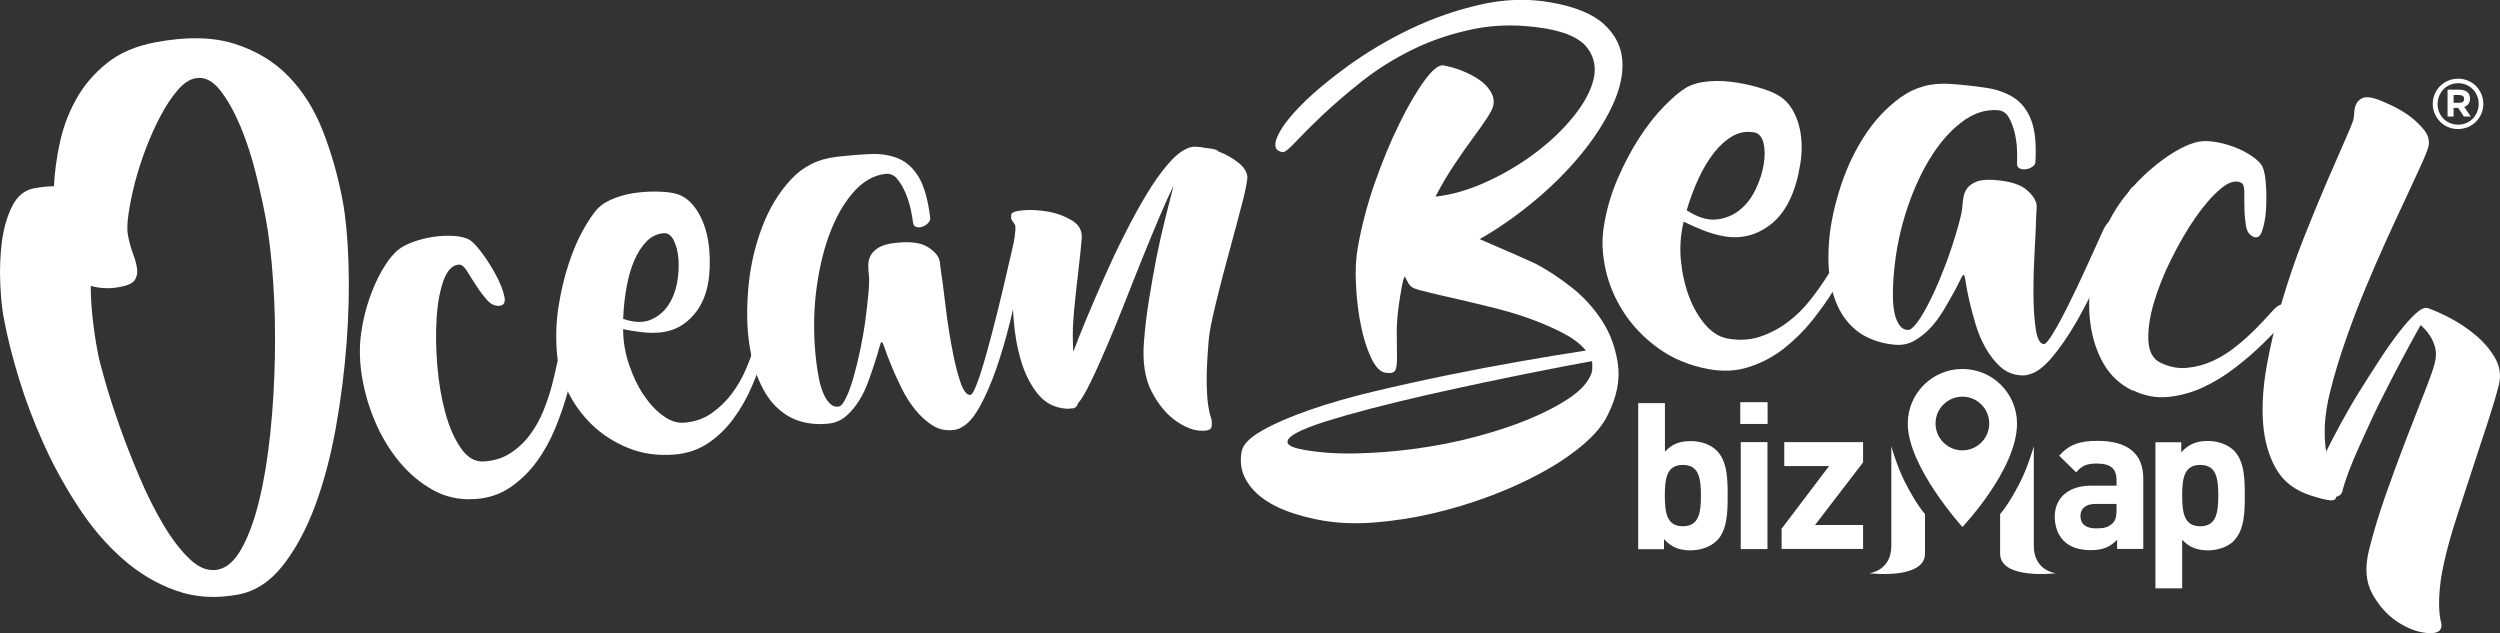 <?xml version="1.0" encoding="UTF-8"?>
<svg xmlns="http://www.w3.org/2000/svg" id="Layer_1" data-name="Layer 1" viewBox="0 0 216 54.7">
  <rect x="0" y="0" width="216" height="54.7" fill="#333333" stroke="none"/>
  <defs>
    <style>
      .cls-1 {
        fill: #fff;
        stroke-width: 0px;
      }
    </style>
  </defs>
  <g>
    <g>
      <path class="cls-1" d="M132.79,22.85c.9.47,1.87,1.11,2.92,1.92,1.05.81,1.94,1.78,2.67,2.89.73,1.11,1.2,2.37,1.4,3.75.21,1.39-.08,2.86-.86,4.42-.4.85-1.11,1.71-2.12,2.57s-2.2,1.67-3.58,2.42c-1.38.76-2.88,1.44-4.51,2.05-1.63.61-3.28,1.11-4.97,1.5-1.69.39-3.34.64-4.96.77-1.62.13-3.09.07-4.43-.15-1.06-.18-2.06-.44-2.99-.77-.93-.33-1.72-.75-2.37-1.25-.65-.5-1.13-1.08-1.45-1.73-.32-.66-.41-1.39-.27-2.2.1-.61.69-1.22,1.76-1.83,1.07-.61,2.43-1.2,4.09-1.78,1.66-.58,3.54-1.12,5.64-1.62,2.1-.5,4.22-.97,6.38-1.41,2.16-.44,4.27-.84,6.34-1.2,2.07-.36,3.92-.67,5.54-.91-.43-.53-1.05-1.02-1.88-1.46-.83-.44-1.76-.85-2.78-1.23-1.03-.38-2.1-.7-3.21-.98-1.12-.28-2.16-.53-3.12-.75-.97-.22-1.8-.41-2.49-.58-.69-.16-1.14-.29-1.36-.38-.21-.09-.38-.24-.49-.43-.11-.19-.22-.4-.33-.62-.1.27-.18.53-.22.78-.04.25-.09.52-.14.8-.22,1.28-.33,2.37-.32,3.26,0,.89.01,1.61.02,2.16,0,.55-.04.93-.15,1.14-.11.21-.4.28-.87.2-.45-.08-.85-.51-1.22-1.29-.37-.78-.66-1.71-.88-2.8-.22-1.08-.36-2.24-.42-3.45-.07-1.22-.02-2.3.15-3.25.32-1.84.81-3.71,1.47-5.61.67-1.9,1.38-3.61,2.13-5.13.75-1.52,1.47-2.76,2.16-3.7.69-.94,1.23-1.38,1.63-1.32.5.09,1.02.23,1.56.44.54.21,1.03.46,1.47.75.44.29.78.63,1.03,1.02.25.39.34.79.27,1.21-.04.25-.22.62-.53,1.09-.31.48-.71,1.05-1.2,1.71-.49.66-1.02,1.42-1.59,2.27-.58.85-1.14,1.8-1.69,2.85,1.43-.16,2.91-.59,4.44-1.29,1.53-.7,2.93-1.54,4.22-2.51,1.29-.97,2.39-2.03,3.3-3.16.91-1.14,1.48-2.21,1.71-3.22.23-1.01.04-1.91-.57-2.7-.61-.79-1.8-1.34-3.55-1.64-2.18-.37-4.23-.36-6.16.02-1.93.39-3.71.98-5.34,1.78-1.63.8-3.1,1.72-4.41,2.76-1.31,1.04-2.45,2.02-3.41,2.93-.96.91-1.73,1.68-2.31,2.3-.58.62-.95.91-1.12.89-.64-.11-.8-.55-.46-1.33.33-.78,1.03-1.7,2.09-2.77,1.06-1.07,2.41-2.19,4.05-3.38,1.64-1.18,3.42-2.24,5.34-3.16,1.92-.92,3.92-1.62,6-2.1,2.08-.48,4.09-.55,6.05-.22,2.15.37,3.71,1,4.69,1.9.98.9,1.51,1.95,1.59,3.16.08,1.21-.22,2.52-.89,3.94-.67,1.42-1.59,2.83-2.75,4.23-1.16,1.4-2.5,2.73-4.02,3.99-1.52,1.26-3.08,2.35-4.67,3.25.88.38,1.76.76,2.63,1.14.87.38,1.65.73,2.34,1.05ZM137.37,32.55c.12-.21.19-.43.2-.66.01-.23,0-.46-.01-.69-1.3.24-2.76.51-4.36.83-1.6.32-3.26.65-4.95,1.01-1.7.36-3.39.73-5.08,1.11-1.69.39-3.26.77-4.72,1.15-1.46.38-2.75.75-3.87,1.1-1.12.35-1.98.69-2.56,1-.58.32-.84.6-.77.86.07.26.57.46,1.49.62,1.4.24,2.93.34,4.6.29,1.67-.04,3.37-.18,5.09-.42,1.72-.24,3.41-.57,5.06-1.01,1.65-.44,3.16-.93,4.52-1.49,1.36-.56,2.51-1.15,3.47-1.78.95-.63,1.59-1.27,1.9-1.94Z"></path>
      <path class="cls-1" d="M159.3,21.2c.13-.19.26-.32.4-.37.14-.05.27-.04.39.03.12.07.2.19.24.35.04.16,0,.36-.14.58-.09.14-.28.52-.57,1.14-.3.62-.7,1.34-1.21,2.17-.51.83-1.12,1.69-1.84,2.59-.72.9-1.53,1.7-2.43,2.41-.9.71-1.9,1.24-3,1.6-1.09.36-2.27.42-3.52.19-1.67-.31-3.11-.91-4.34-1.8s-2.22-1.92-2.98-3.09c-.76-1.17-1.28-2.4-1.57-3.69-.29-1.29-.35-2.51-.17-3.67.23-1.49.64-2.89,1.21-4.21.57-1.32,1.2-2.5,1.89-3.56.69-1.06,1.4-1.96,2.13-2.7.73-.74,1.36-1.28,1.91-1.61.54-.3,1.21-.48,2.01-.54s1.59-.01,2.38.12c.79.13,1.53.31,2.22.53.69.22,1.21.46,1.57.72.68.47,1.18,1.23,1.5,2.27.31,1.04.37,2.2.17,3.48-.38,2.4-1.19,4.11-2.44,5.15-1.25,1.03-2.66,1.4-4.23,1.11-.58-.11-1.17-.28-1.77-.52-.6-.24-1.15-.48-1.64-.73-.27,1.11-.35,2.23-.24,3.38.12,1.15.36,2.19.72,3.14.36.94.83,1.74,1.4,2.4.57.65,1.2,1.04,1.87,1.17,1.02.19,1.97.14,2.84-.15.87-.29,1.67-.71,2.4-1.26.73-.55,1.37-1.18,1.93-1.89.56-.71,1.04-1.39,1.46-2.05.42-.66.74-1.24.97-1.74.23-.5.38-.81.47-.92ZM151.54,11.44c-.64-.12-1.25-.01-1.83.31-.58.33-1.12.81-1.61,1.43-.49.63-.94,1.37-1.34,2.23-.4.86-.74,1.78-1.03,2.76.96.62,1.82.88,2.6.79.77-.09,1.44-.37,2.01-.84.57-.47,1.03-1.07,1.37-1.81.35-.73.57-1.45.68-2.15.11-.7.1-1.31-.03-1.83-.13-.52-.41-.83-.82-.9Z"></path>
      <path class="cls-1" d="M183.94,16.62c.07-.22.18-.38.34-.47.15-.09.29-.12.42-.1.13.02.23.11.29.26.06.15.06.35-.01.6-.04.17-.21.66-.51,1.48-.3.82-1.11.99-1.59,2.13-.48,1.14-1.02,2.38-1.63,3.7-.61,1.32-1.25,2.55-1.91,3.7-.67,1.14-1.35,2.13-2.05,2.96-.7.83-1.35,1.32-1.98,1.47-.15.07-.39.1-.71.08-.7-.05-1.3-.3-1.78-.75-.49-.45-.91-.99-1.27-1.63-.36-.64-.65-1.33-.87-2.07-.22-.74-.4-1.42-.54-2.04-.14-.62-.24-1.14-.3-1.56s-.12-.63-.18-.63-.16.15-.31.47c-.15.32-.35.7-.6,1.15-.25.45-.53.95-.86,1.49-.33.54-.69,1.04-1.1,1.47-.41.44-.86.8-1.36,1.09-.5.29-1.04.41-1.63.37-.88-.07-1.68-.27-2.43-.63-.74-.35-1.38-.88-1.91-1.57-.53-.69-.93-1.57-1.19-2.63-.26-1.06-.35-2.32-.26-3.79.08-1.39.37-2.91.87-4.58.5-1.67,1.19-3.22,2.08-4.64.89-1.43,1.97-2.6,3.22-3.51,1.26-.92,2.7-1.31,4.34-1.19,1.14.08,2.17.2,3.1.34.93.14,1.73.43,2.39.86.66.43,1.16,1.08,1.49,1.94.33.86.45,2.07.36,3.63,0,.14-.1.27-.27.39-.17.12-.36.19-.56.21-.21.03-.39,0-.55-.08-.16-.08-.23-.24-.21-.46.02-.25.02-.62,0-1.11-.01-.48-.08-.98-.2-1.49-.12-.51-.29-.95-.51-1.34-.23-.39-.54-.59-.95-.62-1.08-.08-2.14.27-3.17,1.07-1.03.79-1.96,1.88-2.79,3.27-.83,1.39-1.52,2.99-2.07,4.79-.55,1.81-.88,3.69-1,5.64-.02.4-.04.84-.03,1.32,0,.48.04.93.12,1.35.08.42.21.78.4,1.07.19.3.44.46.76.48.2.02.47-.19.78-.6.32-.42.65-.97,1-1.65.35-.68.7-1.44,1.04-2.27.34-.83.65-1.64.92-2.45s.5-1.55.68-2.23c.19-.68.29-1.21.31-1.58.01-.2.04-.44.09-.72.05-.28.16-.54.33-.76.17-.23.44-.41.8-.56.36-.14.88-.19,1.55-.14,1.34.1,2.29.4,2.85.92.56.51.82.99.79,1.45l-.04.68c-.02.74-.06,1.72-.13,2.95-.07,1.23-.11,2.45-.11,3.66,0,1.21.06,2.26.19,3.15.12.89.36,1.35.71,1.37.15.01.41-.3.8-.94s.83-1.45,1.31-2.42c.48-.97,1-2.04,1.53-3.21.54-1.17,1.04-2.27,1.5-3.3.46-1.03,1.27-1.11,1.6-1.85.32-.74.52-1.2.59-1.36Z"></path>
      <path class="cls-1" d="M184.26,33.75c-1.07-.52-1.9-1.28-2.49-2.29-.59-1.01-.97-2.16-1.15-3.44-.18-1.28-.15-2.64.07-4.06.22-1.42.62-2.8,1.2-4.13.46-1.07,1.04-2.03,1.72-2.89.68-.85,1.39-1.6,2.13-2.24.74-.64,1.44-1.16,2.11-1.56.67-.4,1.24-.66,1.7-.79.45-.16.99-.2,1.62-.12.63.08,1.24.24,1.83.46.59.22,1.12.49,1.59.82.47.32.78.64.92.96.13.32.23.84.27,1.55.05.72.04,1.43,0,2.15-.05.72-.17,1.31-.34,1.8s-.43.64-.77.48c-.34-.16-.55-.48-.62-.94-.07-.46-.12-.96-.13-1.48-.01-.53-.02-1.01-.01-1.45,0-.44-.1-.71-.29-.8-.48-.23-1.07-.05-1.77.54-.7.59-1.42,1.41-2.15,2.46-.73,1.05-1.42,2.24-2.08,3.56-.66,1.32-1.17,2.6-1.53,3.83-.36,1.23-.52,2.32-.47,3.27.05.95.4,1.59,1.05,1.9.76.37,1.53.52,2.29.44.77-.07,1.5-.27,2.21-.59.7-.32,1.37-.73,2-1.24.63-.5,1.18-1,1.67-1.49.49-.49.9-.92,1.23-1.3.33-.37.57-.61.71-.7.19-.13.41-.2.65-.21.24,0,.44.02.61.08.16.06.25.16.28.3.03.14-.06.28-.27.44-.15.12-.45.42-.89.92-.44.5-1,1.08-1.68,1.74-.68.67-1.46,1.34-2.34,2.02-.88.68-1.8,1.25-2.76,1.7-.96.45-1.97.73-3.01.84-1.04.11-2.07-.07-3.09-.57Z"></path>
      <path class="cls-1" d="M211.36,47.79c-.3,1.22-.49,2.2-.55,2.96-.07.75-.09,1.37-.06,1.84.02.47.07.82.13,1.05.07.23.08.43.04.59-.1.39-.54.54-1.34.45-.8-.09-1.62-.41-2.48-.98-.85-.57-1.56-1.36-2.13-2.39-.57-1.03-.66-2.29-.29-3.78.37-1.49.85-3.08,1.44-4.76.59-1.68,1.18-3.28,1.77-4.81.59-1.53,1.12-2.89,1.59-4.08.47-1.19.77-2.04.89-2.54.12-.5.13-.94.02-1.34-.11-.39-.27-.74-.47-1.04-.23-.34-.49-.63-.78-.87-1.12,2-2.13,3.9-3.04,5.71-.4.77-.79,1.56-1.17,2.38-.38.82-.74,1.62-1.09,2.39-.35.77-.65,1.49-.9,2.15-.25.67-.44,1.23-.55,1.7-.07.28-.25.44-.54.5-.02.23-.2.33-.52.31-.33-.03-.88-.16-1.65-.41-1.39-.44-2.4-1.21-3.03-2.32-.63-1.11-1.01-2.43-1.12-3.95-.11-1.52,0-3.2.33-5.02.33-1.82.77-3.66,1.32-5.53.55-1.87,1.17-3.68,1.87-5.45.7-1.76,1.36-3.36,1.97-4.79.62-1.43,1.14-2.63,1.57-3.6.43-.97.68-1.57.74-1.82.04-.17.07-.38.08-.64.01-.26.07-.51.18-.73.11-.22.29-.39.54-.5.25-.11.63-.09,1.11.06.32.1.77.29,1.35.56.58.27,1.12.59,1.62.96.5.37.92.78,1.27,1.23.34.45.45.91.34,1.38-.08.3-.29.84-.64,1.61-.35.77-.78,1.7-1.29,2.79-.51,1.09-1.08,2.31-1.69,3.65-.61,1.34-1.22,2.75-1.83,4.21-.61,1.46-1.18,2.96-1.71,4.49-.54,1.53-.99,3.03-1.35,4.49-.25,1.02-.4,1.96-.44,2.81-.04.85,0,1.63.11,2.31.35-.7.76-1.5,1.25-2.4.49-.9,1.02-1.83,1.6-2.76.58-.94,1.17-1.85,1.76-2.76s1.15-1.7,1.69-2.4c.54-.69,1.02-1.24,1.45-1.62.43-.39.77-.54,1.03-.46.42.13,1.02.4,1.79.79.77.39,1.53.88,2.25,1.47s1.31,1.26,1.75,2.01c.44.75.56,1.54.35,2.37-.21.86-.53,1.91-.94,3.17-.42,1.26-.84,2.57-1.29,3.93-.44,1.37-.88,2.7-1.31,4.01-.43,1.31-.76,2.45-1,3.42Z"></path>
    </g>
    <g>
      <path class="cls-1" d="M13.45,3.65c2.66-.5,4.93-.46,6.8.13,1.87.59,3.43,1.53,4.69,2.83,1.26,1.3,2.25,2.89,2.98,4.77.73,1.88,1.29,3.87,1.69,5.98.26,1.41.43,3.19.5,5.35.07,2.16.02,4.45-.16,6.87-.18,2.43-.49,4.88-.93,7.35-.44,2.47-1.04,4.73-1.8,6.78-.76,2.04-1.69,3.76-2.79,5.16-1.1,1.39-2.39,2.23-3.86,2.5-1.93.36-3.73.25-5.39-.35-1.66-.59-3.2-1.51-4.6-2.75-1.41-1.24-2.67-2.72-3.8-4.45-1.13-1.72-2.13-3.53-2.99-5.43-.86-1.9-1.58-3.8-2.16-5.7-.58-1.9-1.02-3.67-1.32-5.29-.14-.77-.24-1.75-.29-2.96-.05-1.21,0-2.39.14-3.54.15-1.15.44-2.17.88-3.06.44-.89,1.07-1.41,1.89-1.57.58-.11,1.16-.17,1.73-.18.06-1.21.23-2.48.52-3.81.29-1.32.76-2.57,1.42-3.74.65-1.17,1.53-2.19,2.63-3.08,1.1-.89,2.51-1.49,4.22-1.81ZM22.91,18.61c-.21-1.1-.49-2.36-.85-3.79s-.8-2.75-1.32-3.98c-.52-1.23-1.1-2.26-1.74-3.07-.64-.81-1.35-1.15-2.11-1.01-.52.1-1.04.44-1.54,1.03-.51.59-.99,1.31-1.45,2.17-.46.86-.88,1.8-1.28,2.83-.39,1.02-.71,2.02-.96,2.98s-.43,1.86-.55,2.67c-.12.81-.14,1.44-.06,1.86.11.61.27,1.17.46,1.67.19.5.3.94.34,1.31s-.04.69-.23.95c-.19.26-.62.45-1.29.57-.86.16-1.69.13-2.49-.1,0,.89.06,1.8.16,2.75.1.95.25,1.97.46,3.08.09.46.29,1.26.62,2.4.32,1.14.74,2.43,1.24,3.85.5,1.43,1.08,2.9,1.73,4.43.65,1.53,1.34,2.91,2.08,4.15.74,1.24,1.5,2.23,2.29,2.97.79.74,1.58,1.04,2.38.89.8-.15,1.5-.77,2.1-1.87.6-1.09,1.11-2.5,1.52-4.21.41-1.71.72-3.63.94-5.76.22-2.13.35-4.31.39-6.54.04-2.23,0-4.4-.15-6.53-.14-2.13-.37-4.03-.69-5.72Z"></path>
      <path class="cls-1" d="M40.96,43.12c-1.26.08-2.43-.17-3.51-.76-1.08-.59-2.06-1.4-2.92-2.43-.86-1.03-1.58-2.22-2.15-3.57-.57-1.35-.96-2.75-1.16-4.19-.16-1.16-.17-2.28-.02-3.36.15-1.08.39-2.08.71-3,.32-.92.68-1.72,1.07-2.4.39-.68.76-1.19,1.11-1.53.32-.36.78-.66,1.4-.9.62-.24,1.25-.41,1.91-.51.65-.1,1.29-.12,1.89-.08.61.05,1.06.18,1.36.39.3.21.66.62,1.1,1.22.43.6.82,1.23,1.16,1.88.34.65.56,1.23.67,1.74.1.51-.04.77-.44.8s-.75-.15-1.07-.51c-.32-.37-.63-.77-.92-1.23-.3-.45-.56-.87-.8-1.26-.24-.38-.47-.57-.7-.56-.56.04-1,.49-1.32,1.35-.31.86-.52,1.93-.6,3.21-.09,1.28-.07,2.66.05,4.13.12,1.48.35,2.84.69,4.09.34,1.25.79,2.28,1.36,3.09.56.81,1.22,1.19,1.99,1.14.89-.06,1.67-.31,2.33-.75.66-.44,1.22-.98,1.68-1.61.46-.63.84-1.32,1.14-2.07.3-.75.53-1.45.71-2.12.17-.67.31-1.25.41-1.74.1-.49.19-.81.27-.96.1-.21.26-.37.48-.5.22-.13.41-.2.59-.23.18-.03.32.02.42.12.1.11.1.28,0,.51-.08.18-.18.59-.3,1.24s-.32,1.44-.57,2.35c-.26.92-.6,1.89-1.02,2.92-.43,1.03-.95,1.98-1.58,2.84-.63.87-1.39,1.61-2.27,2.22-.88.61-1.92.96-3.11,1.03Z"></path>
      <path class="cls-1" d="M65.89,27c.07-.2.16-.35.26-.43.11-.08.22-.1.34-.07s.21.12.28.25c.07.14.07.32,0,.55-.05.15-.13.53-.25,1.15-.12.62-.31,1.36-.56,2.22-.26.86-.59,1.77-1.01,2.74-.42.97-.93,1.88-1.55,2.72-.61.85-1.34,1.56-2.19,2.14-.85.58-1.82.91-2.92,1-1.47.12-2.81-.07-4.03-.57-1.22-.5-2.27-1.18-3.15-2.04-.88-.87-1.58-1.84-2.09-2.92-.51-1.08-.81-2.16-.9-3.23-.11-1.38-.07-2.73.14-4.04.21-1.31.49-2.52.86-3.63.36-1.11.77-2.08,1.23-2.91.46-.83.88-1.46,1.27-1.89.39-.4.92-.72,1.58-.96.66-.24,1.34-.39,2.03-.46.69-.07,1.35-.09,1.98-.05.63.03,1.12.12,1.47.26.67.26,1.25.81,1.73,1.67.48.86.77,1.88.87,3.06.18,2.23-.15,3.95-.98,5.17-.84,1.22-1.95,1.88-3.33,2-.51.04-1.04.03-1.6-.04-.56-.07-1.07-.15-1.53-.26,0,1.05.17,2.07.51,3.07.34.99.75,1.87,1.26,2.62.5.75,1.06,1.36,1.68,1.8.62.45,1.22.65,1.82.6.9-.07,1.69-.34,2.36-.81.67-.47,1.26-1.03,1.76-1.7.5-.67.91-1.38,1.23-2.14.32-.76.59-1.49.8-2.17.21-.68.36-1.28.45-1.78.09-.5.15-.81.2-.93ZM57.33,20.15c-.56.05-1.06.28-1.48.72-.42.43-.77.99-1.06,1.66-.29.68-.51,1.45-.66,2.31-.16.87-.25,1.77-.29,2.71.93.32,1.72.35,2.35.09.63-.26,1.14-.67,1.52-1.23.38-.56.64-1.2.78-1.94.14-.73.18-1.43.13-2.08-.05-.65-.19-1.19-.41-1.63-.22-.44-.51-.64-.88-.61Z"></path>
      <path class="cls-1" d="M87.93,19.16c.03-.23.11-.4.24-.52.13-.11.26-.17.39-.17.13,0,.24.06.32.2.09.13.12.33.09.59,0,.17-.08.69-.22,1.54-.14.86-.34,1.89-.59,3.11-.26,1.21-.56,2.52-.9,3.93-.35,1.41-.74,2.74-1.17,3.99-.44,1.25-.91,2.35-1.43,3.29-.52.94-1.06,1.55-1.62,1.82-.13.1-.35.17-.66.21-.67.08-1.28-.05-1.82-.4-.54-.35-1.04-.8-1.49-1.36-.45-.56-.85-1.18-1.18-1.87-.34-.69-.63-1.32-.87-1.91-.24-.58-.43-1.08-.56-1.47-.13-.4-.23-.59-.28-.59-.06,0-.13.18-.22.52-.09.34-.21.75-.37,1.24-.16.49-.34,1.03-.56,1.63-.21.6-.48,1.15-.79,1.65-.31.51-.68.95-1.1,1.33-.43.38-.92.6-1.48.67-.84.1-1.65.05-2.41-.16-.77-.21-1.46-.6-2.09-1.19-.63-.58-1.15-1.37-1.58-2.36-.43-.99-.73-2.21-.91-3.68-.16-1.38-.15-2.93.02-4.66.18-1.73.57-3.38,1.17-4.95.6-1.57,1.41-2.92,2.45-4.05,1.03-1.13,2.34-1.8,3.91-1.98,1.1-.13,2.1-.21,3.01-.25.91-.04,1.71.1,2.42.4.71.3,1.29.85,1.75,1.63.46.79.79,1.95.97,3.5.02.14-.05.28-.18.43-.14.15-.31.25-.5.32-.19.07-.37.07-.53.02-.16-.05-.26-.19-.28-.42-.03-.25-.09-.62-.19-1.09-.1-.47-.25-.95-.45-1.42-.2-.47-.44-.88-.72-1.22-.28-.34-.62-.48-1.01-.44-1.04.12-1.98.67-2.82,1.64-.84.97-1.53,2.21-2.08,3.73-.55,1.52-.92,3.22-1.13,5.09-.2,1.88-.19,3.79.04,5.73.05.39.11.83.2,1.3.08.48.2.91.35,1.31.15.4.33.72.57.98.23.26.5.37.81.33.2-.02.41-.27.64-.74.23-.47.45-1.07.66-1.81.21-.74.41-1.55.59-2.42.18-.88.33-1.74.44-2.58.11-.84.2-1.61.26-2.32.06-.71.07-1.24.02-1.61-.02-.2-.04-.44-.04-.72,0-.28.05-.55.18-.81.13-.26.35-.49.67-.7.32-.21.8-.35,1.45-.43,1.29-.15,2.25-.03,2.87.37.62.4.95.82,1.01,1.27l.08.67c.12.73.24,1.7.39,2.93.14,1.22.32,2.43.54,3.61.21,1.19.45,2.21.73,3.06.27.85.58,1.26.91,1.22.14-.02.34-.38.6-1.08.26-.7.53-1.57.82-2.62.29-1.05.59-2.19.9-3.44.31-1.25.59-2.42.84-3.52.25-1.1.47-2.04.65-2.83.18-.79.28-1.27.32-1.45Z"></path>
      <path class="cls-1" d="M107.75,15.52c-.03.34-.13.84-.29,1.51-.17.67-.37,1.43-.6,2.29-.23.86-.48,1.78-.74,2.75-.27.97-.51,1.92-.75,2.84-.23.92-.44,1.78-.62,2.59-.18.81-.29,1.48-.33,2.02-.13,1.61-.18,2.83-.16,3.67.02.84.07,1.47.14,1.91s.14.75.22.95c.07.2.1.46.07.77-.02.31-.37.44-1.03.39-.66-.05-1.38-.35-2.14-.9s-1.44-1.37-2.02-2.48c-.58-1.11-.8-2.56-.66-4.33.09-1.19.24-2.4.44-3.65.2-1.25.42-2.46.65-3.65.24-1.19.49-2.31.76-3.37.27-1.06.5-1.99.71-2.8-.37.77-.8,1.7-1.27,2.82-.47,1.11-.96,2.31-1.48,3.59-.51,1.28-1.03,2.57-1.54,3.88-.51,1.31-1.02,2.53-1.51,3.67-.49,1.14-.94,2.15-1.37,3.02-.42.88-.79,1.5-1.11,1.87-.04.2-.17.33-.37.4h-.13c-.17.03-.35.05-.51.03-1.02-.08-1.83-.51-2.45-1.28-.62-.77-1.1-1.71-1.43-2.82-.34-1.11-.55-2.3-.65-3.59-.1-1.29-.14-2.49-.12-3.61.02-1.12.06-2.07.14-2.84.08-.77.12-1.22.13-1.33.02-.2,0-.33-.03-.41-.04-.07-.09-.15-.15-.23-.06-.08-.12-.15-.15-.23-.04-.07-.05-.21-.03-.41.02-.2.35-.33,1.01-.39.66-.06,1.37-.02,2.14.11.77.13,1.47.39,2.09.76.62.38.91.9.85,1.58-.02.23-.06.64-.12,1.25-.06.61-.14,1.27-.22,1.98-.09.72-.16,1.41-.23,2.09-.07.68-.12,1.18-.14,1.52-.05.56-.07,1.09-.06,1.57,0,.48.02.94.04,1.37.33-.88.73-1.89,1.2-3.01s.98-2.3,1.52-3.52c.54-1.22,1.11-2.43,1.72-3.63.61-1.2,1.21-2.31,1.82-3.33.61-1.02,1.21-1.88,1.81-2.6.6-.72,1.16-1.2,1.69-1.44.06-.05.18-.1.35-.14.09-.02.17-.04.24-.05.07,0,.15,0,.23,0,.14.01.27.02.4.03.13.01.26.04.4.07.65.05,1.04.15,1.17.31.66.25,1.25.59,1.77,1.01.52.43.76.89.72,1.4Z"></path>
    </g>
    <g>
      <path class="cls-1" d="M174.27,36.6c0,3.98-4.72,8.93-4.72,8.93,0,0-4.72-5.2-4.72-8.93,0-2.6,2.11-4.72,4.72-4.72s4.72,2.11,4.72,4.72ZM169.55,34.27c-1.28,0-2.32,1.04-2.32,2.32s1.04,2.32,2.32,2.32,2.32-1.04,2.32-2.32-1.04-2.32-2.32-2.32Z"></path>
      <path class="cls-1" d="M166.32,44.41v3.42c0,2.28-4.82,1.7-4.82,1.7,0,0,1.91-.2,1.91-2.36v-8.61s.51,1.8,1.18,3.1c1.06,2.07,1.73,2.75,1.73,2.75Z"></path>
      <path class="cls-1" d="M172.81,44.41s0,3.06,0,3.42c0,2.28,4.82,1.7,4.82,1.7,0,0-1.91-.2-1.91-2.36,0-1.05,0-8.61,0-8.61,0,0-.51,1.8-1.18,3.1-1.06,2.07-1.73,2.75-1.73,2.75Z"></path>
      <g>
        <path class="cls-1" d="M148.32,46.72c-.51.51-1.35.83-2.25.83-.97,0-1.67-.27-2.3-.97v.87h-2.23v-12.62h2.31v4.2c.6-.67,1.29-.92,2.23-.92s1.74.32,2.25.83c.92.92.94,2.5.94,3.88s-.02,2.98-.94,3.9ZM145.4,40.17c-1.38,0-1.56,1.13-1.56,2.64s.18,2.66,1.56,2.66,1.56-1.15,1.56-2.66-.18-2.64-1.56-2.64Z"></path>
        <path class="cls-1" d="M150.36,36.63v-1.88h2.36v1.88h-2.36ZM150.4,47.44v-9.24h2.31v9.24h-2.31Z"></path>
        <path class="cls-1" d="M153.93,47.44v-1.76l4.1-5.41h-3.87v-2.07h6.81v1.75l-4.15,5.41h4.15v2.07h-7.04Z"></path>
      </g>
      <g>
        <path class="cls-1" d="M182.92,47.44v-.8c-.62.62-1.21.89-2.27.89s-1.81-.27-2.36-.82c-.5-.51-.76-1.26-.76-2.07,0-1.47,1.01-2.68,3.16-2.68h2.18v-.46c0-1.01-.5-1.45-1.72-1.45-.89,0-1.29.21-1.77.76l-1.47-1.44c.9-.99,1.79-1.28,3.33-1.28,2.59,0,3.94,1.1,3.94,3.26v6.08h-2.25ZM182.87,43.54h-1.83c-.83,0-1.29.39-1.29,1.05s.43,1.06,1.33,1.06c.64,0,1.05-.05,1.45-.44.25-.23.34-.6.34-1.17v-.5Z"></path>
        <path class="cls-1" d="M193.02,46.72c-.51.51-1.35.83-2.25.83s-1.63-.25-2.23-.92v4.2h-2.31v-12.62h2.23v.87c.64-.71,1.33-.98,2.3-.98.9,0,1.74.32,2.25.83.92.92.94,2.5.94,3.88s-.02,2.98-.94,3.9ZM190.1,40.17c-1.38,0-1.56,1.13-1.56,2.64s.18,2.66,1.56,2.66,1.56-1.15,1.56-2.66-.18-2.64-1.56-2.64Z"></path>
      </g>
    </g>
  </g>
  <g>
    <path class="cls-1" d="M213.23,10.98c.27-.12.5-.27.7-.47.2-.2.35-.43.46-.69.11-.26.17-.54.17-.84h0c0-.31-.06-.59-.17-.85-.11-.26-.27-.49-.46-.69-.19-.2-.42-.35-.69-.47-.27-.11-.55-.17-.86-.17s-.59.06-.86.17c-.27.12-.5.27-.7.47-.2.2-.35.43-.46.69-.11.26-.17.54-.17.84h0c0,.31.06.59.17.85.11.26.27.49.46.69.19.2.42.35.69.47.27.11.55.17.86.17s.59-.06.86-.17ZM211.67,10.63c-.22-.09-.4-.22-.56-.38-.16-.16-.28-.35-.37-.57-.09-.22-.13-.45-.13-.69h0c0-.26.05-.49.14-.71.09-.22.22-.41.37-.57.16-.16.35-.29.56-.38s.45-.14.71-.14.49.05.7.14c.22.09.4.22.56.38.16.16.28.35.37.57.09.22.14.45.14.69h0c0,.26-.05.49-.14.71-.09.22-.22.41-.37.57-.16.16-.35.29-.56.38s-.45.14-.71.14-.49-.05-.7-.14Z"></path>
    <path class="cls-1" d="M211.48,10.07h.51v-.75h.4l.49.75h.6l-.57-.83c.15-.06.27-.14.36-.26.09-.12.14-.27.14-.46h0c0-.22-.06-.39-.19-.52-.17-.17-.41-.25-.72-.25h-1.03v2.32ZM211.99,8.89v-.68h.5c.13,0,.23.03.3.08.07.06.11.14.11.25h0c0,.11-.03.19-.1.25-.07.06-.17.09-.3.09h-.51Z"></path>
  </g>
</svg>
